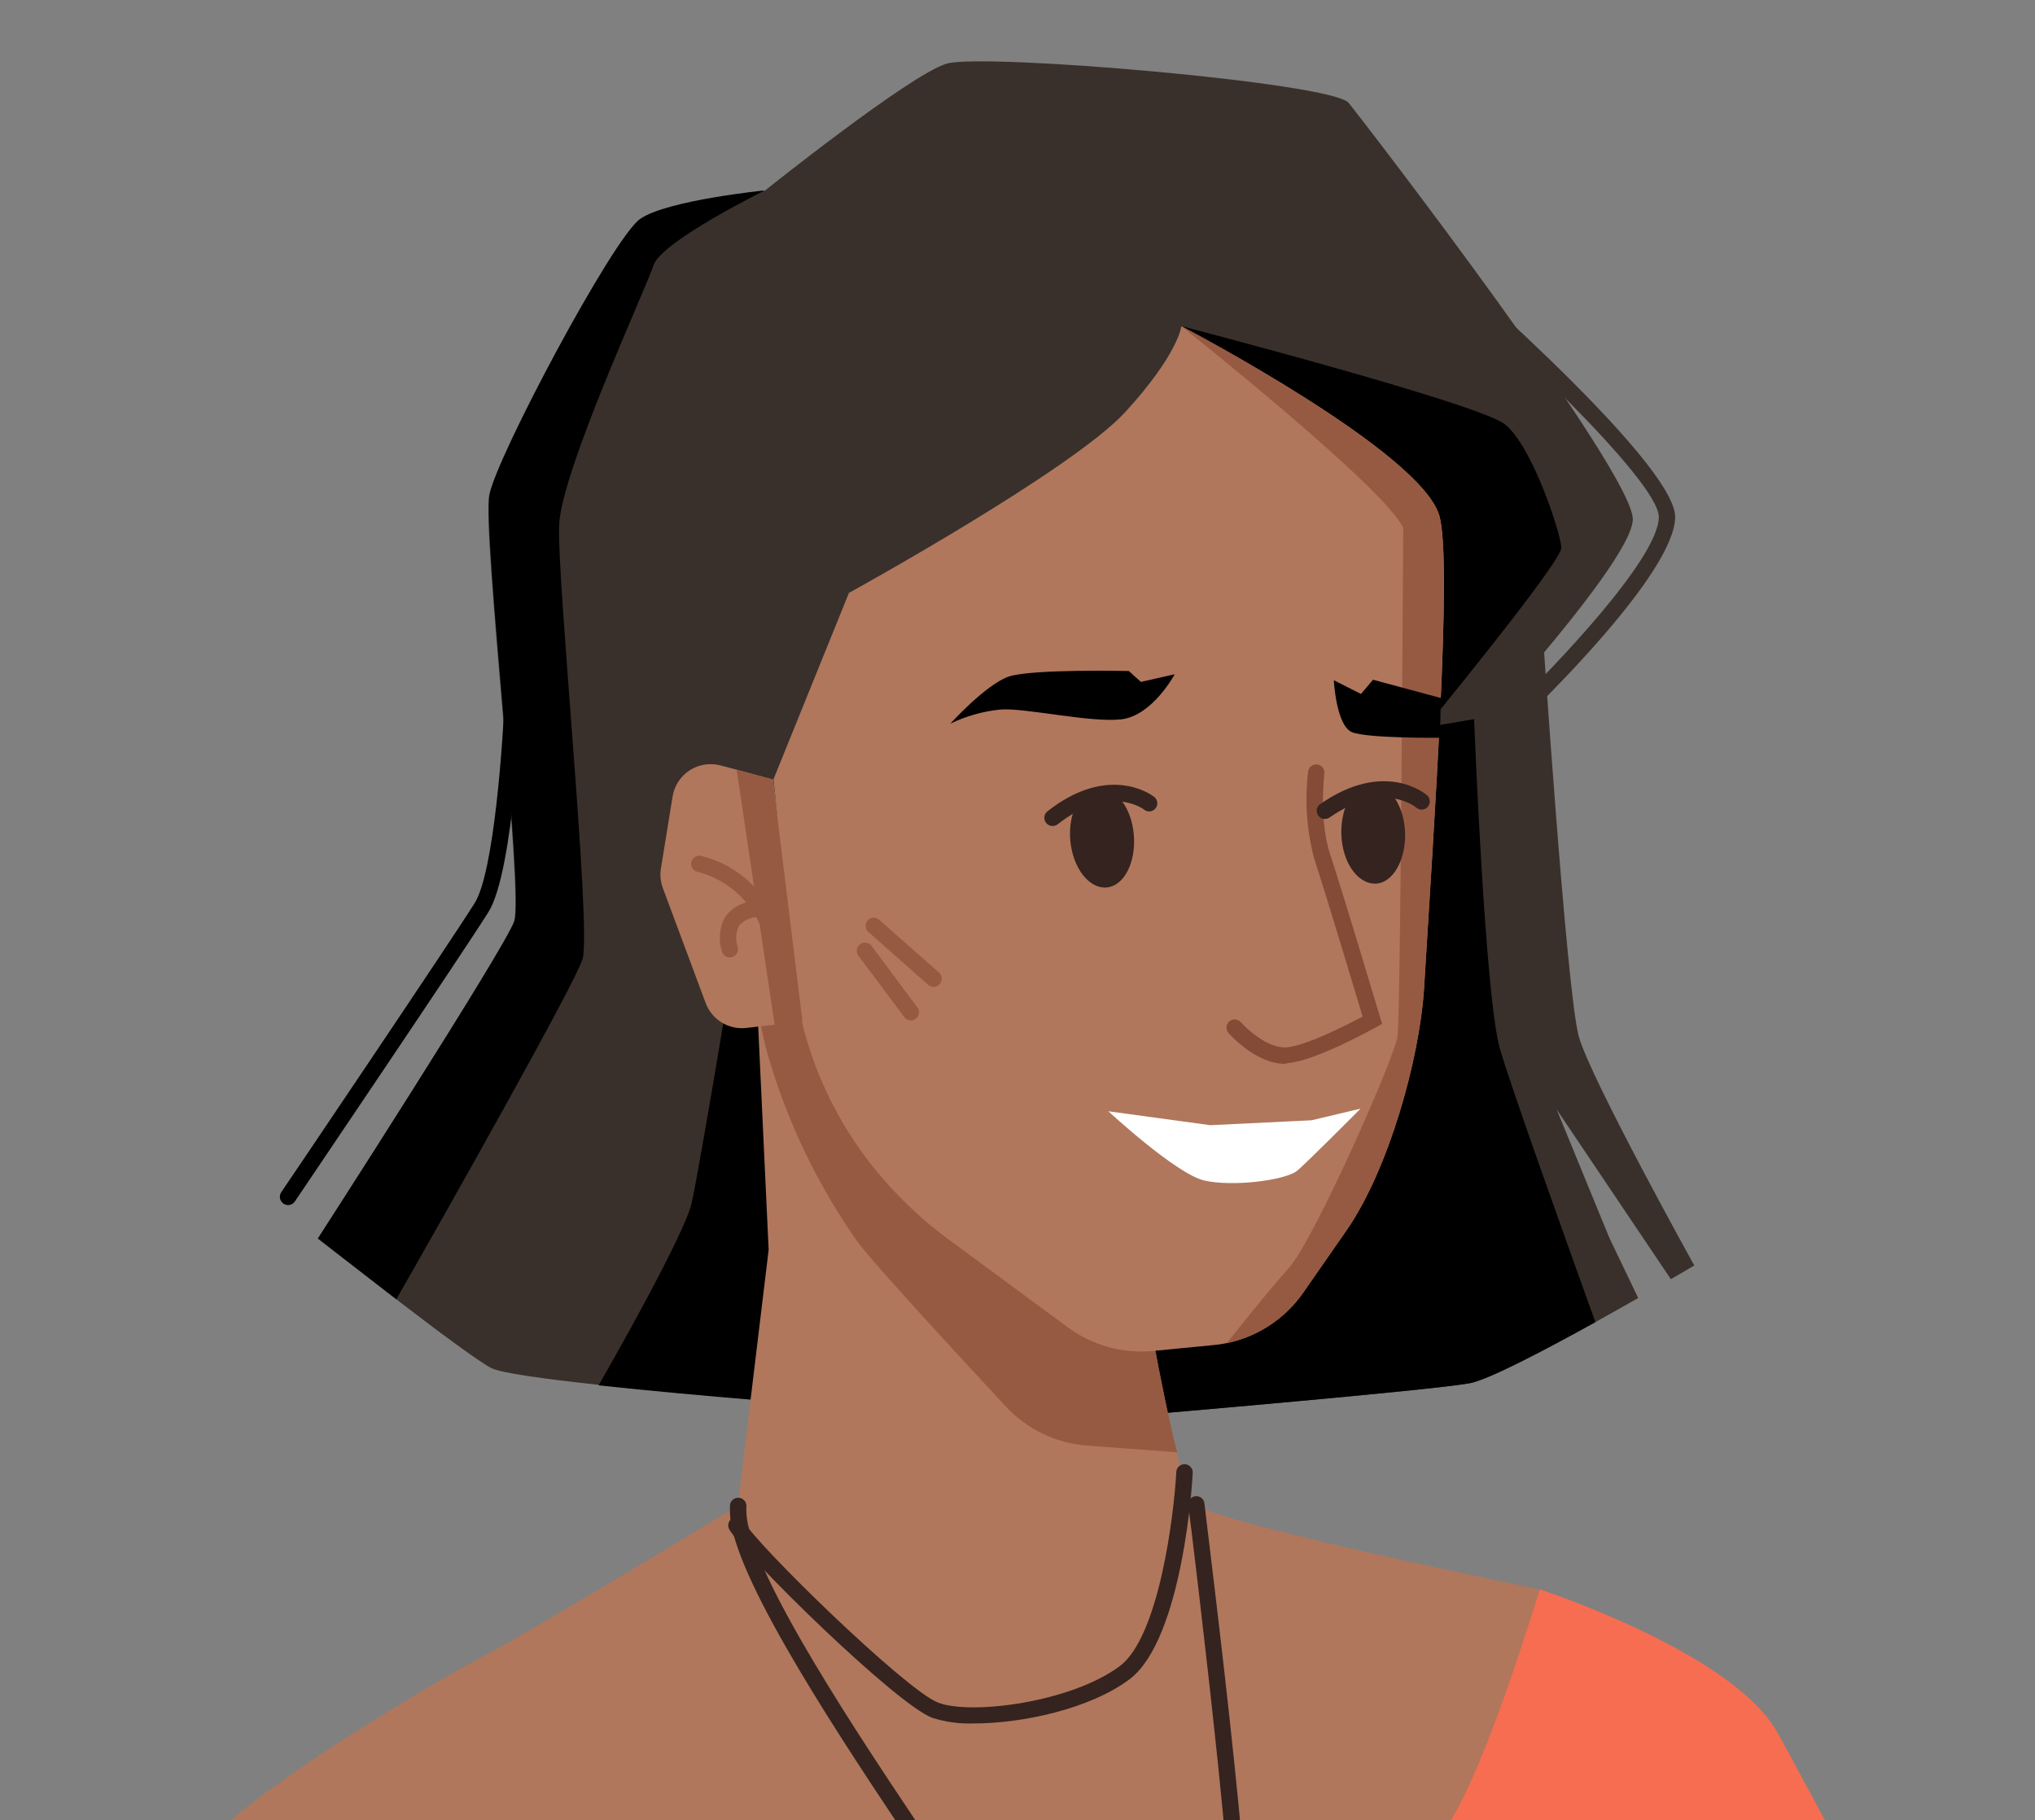 <?xml version="1.0" encoding="UTF-8"?>
<svg xmlns="http://www.w3.org/2000/svg" width="199" height="178" viewBox="0 0 199 178" fill="none">
  <rect x="0" y="0" width="199" height="178" fill="#808080" stroke="none"/>
  <g clip-path="url(#clip0_98_30761)">
    <path d="M112.025 138.346C112.025 138.346 140.076 135.959 143.738 135.268C145.559 134.923 150.995 132.076 156.009 129.296C157.475 128.491 158.885 127.676 160.198 126.938L157.37 121.042L152.222 108.493L163.39 125.097C164.809 124.282 165.681 123.755 165.681 123.755C165.681 123.755 155.606 105.608 154.398 101.399C153.19 97.191 150.765 60.378 150.765 60.378L122.849 66.936L119.532 74.509L105.65 106.144L112.025 138.346Z" fill="#39302B"></path>
    <path d="M31.086 121.119C31.086 121.119 34.777 123.995 38.755 127.062C42.734 130.13 46.779 133.131 48.016 133.773C48.888 134.262 53.24 134.856 58.561 135.431C68.474 136.505 81.684 137.493 81.684 137.493L81.252 89.263L82.211 89.052L140.21 75.966C140.21 75.966 159.575 55.384 159.67 50.801C159.766 46.219 133.499 12.043 131.879 10.059C130.259 8.074 96.15 5.169 92.574 6.224C88.998 7.278 74.743 18.686 74.743 18.686C74.743 18.686 65.204 19.645 62.568 21.466C59.932 23.288 48.524 44.733 47.834 48.434C47.143 52.134 51.227 87.412 50.259 90.145C49.291 92.877 31.086 121.119 31.086 121.119Z" fill="#39302B"></path>
    <path d="M115.496 31.887C115.496 31.887 144.447 39.413 147.132 41.474C149.816 43.535 152.634 52.172 152.682 53.562C152.73 54.952 139.194 71.422 139.194 71.422L115.496 31.887Z" fill="black"></path>
    <path d="M58.533 135.479C68.446 136.553 81.656 137.54 81.656 137.54L81.225 89.311L82.183 89.1L81.857 85.265L72.51 89.33C72.51 89.33 68.417 114.322 67.621 117.706C66.883 120.822 59.741 133.399 58.533 135.479Z" fill="black"></path>
    <path d="M31.086 121.119C31.086 121.119 34.777 123.995 38.755 127.062C44.507 117.006 56.26 96.098 56.97 93.787C57.852 90.729 54.448 56.659 54.678 51.338C54.908 46.018 63.163 28.244 63.91 25.934C64.658 23.623 74.791 18.619 74.791 18.619C74.791 18.619 65.252 19.578 62.616 21.399C59.98 23.221 48.572 44.666 47.882 48.366C47.191 52.067 51.275 87.345 50.307 90.078C49.339 92.81 31.086 121.119 31.086 121.119Z" fill="black"></path>
    <path d="M148.944 70.396L147.832 69.246C151.82 65.411 162.211 54.617 162.211 50.562C162.211 46.995 146.403 32.117 136.404 23.576L137.44 22.358C140.153 24.668 163.889 45.097 163.812 50.59C163.736 56.084 150.458 68.949 148.944 70.396Z" fill="#39302B"></path>
    <path d="M28.172 117.85C28.011 117.85 27.853 117.8 27.722 117.706C27.546 117.587 27.424 117.404 27.383 117.195C27.341 116.987 27.384 116.771 27.501 116.594C27.674 116.354 44.038 92.119 46.406 88.333C48.323 85.332 49.196 72.381 49.387 67.645C49.397 67.432 49.49 67.232 49.646 67.087C49.802 66.942 50.008 66.863 50.221 66.868C50.433 66.878 50.633 66.972 50.776 67.128C50.92 67.284 50.996 67.49 50.988 67.702C50.988 68.421 50.26 85.217 47.767 89.186C45.38 93.02 28.997 117.246 28.834 117.495C28.761 117.603 28.662 117.692 28.547 117.754C28.432 117.816 28.303 117.849 28.172 117.85Z" fill="black"></path>
    <path d="M112.026 138.346C112.026 138.346 140.076 135.959 143.738 135.268C145.559 134.923 150.995 132.076 156.009 129.296C153.133 121.301 147.745 106.288 146.671 102.55C145.195 97.363 144.15 70.329 144.15 70.329L119.541 74.509L105.66 106.145L112.026 138.346Z" fill="black"></path>
    <path d="M181.241 183.201C167.369 193.152 143.853 207.982 121.114 212.919C119.197 213.341 117.279 213.683 115.362 213.945C112.473 214.366 109.558 214.581 106.638 214.588C102.422 214.553 98.215 214.203 94.051 213.543C90.609 213.006 87.043 212.296 83.4 211.443C76.326 209.785 69.021 207.609 61.706 205.087L94.406 186.873L119.887 172.56L150.564 155.429C150.564 155.429 169.497 161.584 173.83 169.464C174.712 170.998 177.406 176.078 181.241 183.201Z" fill="#F66D51"></path>
    <path d="M150.564 155.429C150.564 155.429 145.176 173.423 141.428 178.696C140.574 179.913 136.874 182.971 131.573 187.017C128.534 189.337 124.968 191.983 121.104 194.782C116.771 197.907 112.064 201.243 107.3 204.512C102.832 207.609 98.307 210.676 94.022 213.514C90.581 212.977 87.014 212.268 83.372 211.414C76.297 209.756 68.992 207.58 61.677 205.059C46.948 199.884 32.506 193.925 18.413 187.208C19.544 183.096 20.561 180.143 21.337 179.252C25.037 175.043 41.162 165.198 46.952 162.14C52.742 159.081 72.146 147.261 72.146 147.261L75.165 122.221L74.063 98.696H74.14L78.511 97.104L111.729 125.126C111.729 125.126 113.425 135.479 115.084 142.027C115.314 142.928 115.544 143.762 115.774 144.491C115.996 145.435 116.393 146.329 116.944 147.127C118.928 148.996 150.564 155.429 150.564 155.429Z" fill="#B0775C"></path>
    <path d="M75.204 103.566C77.091 109.908 79.985 115.905 83.774 121.33C85.423 123.582 93.686 132.517 98.345 137.531C100.406 139.758 103.23 141.127 106.254 141.366L115.112 142.027C113.444 135.489 111.757 125.135 111.757 125.135L78.54 97.085L74.178 98.677C74.384 100.332 74.727 101.967 75.204 103.566Z" fill="#965A42"></path>
    <path d="M78.751 101.207C79.955 105.485 81.931 109.507 84.579 113.076C86.881 116.165 89.627 118.898 92.728 121.186L104.433 129.814C106.832 131.58 109.798 132.399 112.764 132.115L118.688 131.539C119.12 131.5 119.548 131.436 119.973 131.348C123.03 130.711 125.722 128.918 127.489 126.343L131.735 120.237C135.762 114.36 138.81 103.7 139.261 96.606C140.22 80.711 142.041 54.933 140.756 50.447C138.992 44.235 116.311 32.319 115.525 31.897C115.525 31.897 115.247 34.61 110.041 40.294C104.836 45.979 83.017 57.982 83.017 57.982L75.644 76.196L77.428 93.883C77.635 96.361 78.078 98.814 78.751 101.207Z" fill="#B0775C"></path>
    <path d="M119.973 131.348C123.029 130.711 125.722 128.918 127.488 126.343L131.735 120.237C135.762 114.36 138.81 103.7 139.261 96.606C140.219 80.711 142.041 54.933 140.756 50.447C138.992 44.235 116.311 32.319 115.524 31.897C115.524 31.897 135.656 47.887 137.219 51.645C137.219 51.645 136.97 99.137 136.663 101.332C136.356 103.527 128.533 121.167 126.06 123.976C123.884 126.401 120.759 130.36 119.973 131.348Z" fill="#965A42"></path>
    <path d="M64.811 86.828L69.01 98.101C69.306 98.891 69.858 99.558 70.577 99.998C71.296 100.437 72.142 100.623 72.979 100.527L75.75 100.21L78.472 99.904L75.596 76.234L72.059 75.276L70.458 74.854C69.948 74.719 69.416 74.692 68.896 74.775C68.376 74.858 67.879 75.049 67.437 75.337C66.995 75.624 66.618 76.001 66.331 76.443C66.044 76.885 65.853 77.382 65.77 77.903L64.639 84.882C64.524 85.534 64.584 86.205 64.811 86.828Z" fill="#B0775C"></path>
    <path d="M114.873 65.939C114.873 65.939 112.697 70.003 109.639 70.348C106.581 70.693 100.196 69.188 97.79 69.39C96.103 69.567 94.459 70.034 92.93 70.77C92.93 70.77 96.41 66.936 98.634 66.168C100.858 65.402 110.387 65.622 110.387 65.622L111.566 66.686L114.873 65.939Z" fill="black"></path>
    <path d="M125.639 104.035C122.82 104.035 120.242 101.16 120.136 101.016C119.997 100.858 119.925 100.651 119.938 100.441C119.951 100.231 120.046 100.034 120.203 99.894C120.363 99.754 120.571 99.682 120.783 99.695C120.995 99.708 121.193 99.803 121.335 99.961C121.986 100.699 124.057 102.569 125.831 102.425C127.604 102.281 131.372 100.421 133.251 99.415C132.484 96.855 129.56 87.125 128.544 84.076C127.787 81.266 127.576 78.338 127.92 75.448C127.947 75.239 128.056 75.048 128.223 74.919C128.391 74.789 128.602 74.731 128.812 74.758C129.022 74.785 129.212 74.894 129.342 75.061C129.471 75.228 129.529 75.44 129.502 75.65C129.502 75.698 128.965 80.232 130.068 83.539C131.237 87.029 134.928 99.386 134.967 99.511L135.158 100.124L134.593 100.441C134.353 100.575 128.668 103.738 125.965 103.959L125.639 104.035Z" fill="#844B36"></path>
    <path d="M91.299 96.51C91.102 96.51 90.911 96.439 90.762 96.309L84.914 91.141C84.755 91.002 84.659 90.805 84.645 90.593C84.632 90.382 84.703 90.174 84.843 90.015C84.982 89.856 85.18 89.759 85.391 89.746C85.602 89.732 85.81 89.803 85.969 89.943L91.826 95.11C91.945 95.219 92.029 95.361 92.066 95.517C92.104 95.674 92.094 95.838 92.037 95.989C91.98 96.139 91.879 96.27 91.748 96.363C91.616 96.456 91.46 96.507 91.299 96.51Z" fill="#965A42"></path>
    <path d="M89.076 99.789C88.952 99.789 88.829 99.761 88.718 99.706C88.606 99.651 88.509 99.571 88.434 99.472L83.899 93.404C83.796 93.233 83.76 93.029 83.798 92.833C83.837 92.637 83.947 92.462 84.107 92.342C84.267 92.223 84.466 92.167 84.665 92.186C84.864 92.205 85.049 92.297 85.184 92.445L89.709 98.514C89.835 98.682 89.89 98.893 89.862 99.101C89.833 99.31 89.723 99.498 89.555 99.626C89.419 99.733 89.25 99.79 89.076 99.789Z" fill="#965A42"></path>
    <path d="M133.049 108.417L128.256 109.557L118.353 110.037L108.383 108.675C108.383 108.675 115.036 114.839 117.787 115.453C120.539 116.067 125.456 115.453 126.76 114.561C127.489 114.015 133.049 108.417 133.049 108.417Z" fill="white"></path>
    <path d="M75.769 100.306L78.473 99.894L75.568 76.234L72.04 75.295L75.75 100.21L75.769 100.306Z" fill="#965A42"></path>
    <path d="M130.432 66.523C130.432 66.523 130.662 71.01 132.234 71.614C133.806 72.218 140.795 72.15 140.795 72.15L140.919 68.268L134.266 66.475L133.087 67.865L130.432 66.523Z" fill="black"></path>
    <path d="M104.663 82.207C104.913 84.891 106.504 86.943 108.22 86.789C109.936 86.636 111.096 84.326 110.875 81.632C110.655 78.938 109.035 76.896 107.328 77.059C105.622 77.222 104.424 79.523 104.663 82.207Z" fill="#35231F"></path>
    <path d="M102.928 80.778C102.806 80.779 102.685 80.752 102.576 80.699C102.466 80.646 102.37 80.568 102.295 80.472C102.229 80.389 102.181 80.293 102.152 80.192C102.124 80.09 102.115 79.983 102.128 79.878C102.14 79.773 102.173 79.672 102.225 79.579C102.277 79.487 102.346 79.406 102.429 79.341C108.43 74.624 112.629 77.749 112.811 77.893C112.903 77.953 112.981 78.031 113.041 78.122C113.101 78.213 113.141 78.315 113.16 78.423C113.179 78.531 113.175 78.641 113.149 78.747C113.123 78.853 113.076 78.952 113.01 79.039C112.944 79.126 112.861 79.199 112.766 79.252C112.671 79.306 112.566 79.339 112.457 79.35C112.349 79.362 112.239 79.35 112.135 79.317C112.031 79.284 111.935 79.23 111.853 79.158C111.719 79.053 108.421 76.685 103.436 80.606C103.292 80.722 103.112 80.783 102.928 80.778Z" fill="#35231F"></path>
    <path d="M131.17 81.622C131.266 84.316 132.733 86.415 134.458 86.415C136.184 86.415 137.497 84.115 137.401 81.421C137.305 78.727 135.839 76.628 134.113 76.628C132.387 76.628 131.074 78.919 131.17 81.622Z" fill="#35231F"></path>
    <path d="M129.559 80.088C129.39 80.089 129.224 80.036 129.087 79.936C128.95 79.836 128.849 79.695 128.797 79.534C128.746 79.372 128.747 79.198 128.802 79.038C128.856 78.877 128.96 78.738 129.099 78.641C135.359 74.26 139.376 77.624 139.549 77.768C139.706 77.91 139.802 78.107 139.816 78.318C139.83 78.529 139.762 78.738 139.625 78.9C139.488 79.06 139.293 79.159 139.082 79.175C138.872 79.191 138.664 79.123 138.504 78.986C138.36 78.871 135.206 76.321 130.02 79.945C129.886 80.041 129.724 80.091 129.559 80.088Z" fill="#35231F"></path>
    <path d="M75.539 92.263C75.367 92.262 75.199 92.206 75.061 92.102C74.923 91.999 74.822 91.853 74.772 91.688C74.342 90.138 73.512 88.728 72.364 87.6C71.216 86.473 69.792 85.668 68.234 85.265C68.131 85.246 68.033 85.206 67.945 85.148C67.857 85.091 67.781 85.016 67.722 84.93C67.663 84.843 67.621 84.745 67.6 84.642C67.578 84.54 67.577 84.434 67.597 84.33C67.616 84.227 67.656 84.129 67.714 84.041C67.771 83.953 67.846 83.877 67.932 83.818C68.019 83.759 68.117 83.717 68.219 83.696C68.322 83.674 68.428 83.673 68.532 83.693C70.382 84.141 72.079 85.076 73.446 86.401C74.813 87.726 75.8 89.392 76.306 91.228C76.355 91.426 76.326 91.635 76.227 91.813C76.127 91.991 75.964 92.124 75.769 92.186C75.696 92.222 75.619 92.248 75.539 92.263Z" fill="#965A42"></path>
    <path d="M71.37 93.634C71.204 93.632 71.042 93.58 70.907 93.484C70.772 93.388 70.669 93.253 70.612 93.097C70.423 92.537 70.352 91.944 70.403 91.355C70.454 90.766 70.626 90.194 70.909 89.675C71.269 89.182 71.741 88.783 72.287 88.509C72.832 88.236 73.434 88.097 74.044 88.103C74.255 88.087 74.463 88.154 74.625 88.29C74.786 88.427 74.887 88.621 74.907 88.831C74.92 89.043 74.851 89.251 74.713 89.412C74.575 89.573 74.38 89.674 74.169 89.694C73.804 89.681 73.442 89.752 73.11 89.902C72.777 90.052 72.484 90.276 72.251 90.557C71.956 91.188 71.911 91.907 72.127 92.57C72.195 92.77 72.181 92.988 72.09 93.178C71.999 93.368 71.836 93.514 71.638 93.586C71.552 93.616 71.461 93.632 71.37 93.634Z" fill="#965A42"></path>
    <path d="M121.066 213.696C120.854 213.693 120.652 213.607 120.503 213.457C120.354 213.306 120.27 213.103 120.27 212.891C120.318 207.915 120.356 200.735 120.337 194.791C120.337 193.766 120.337 192.759 120.337 191.819C120.337 189.461 120.289 187.4 120.241 185.933C120.155 183.527 119.781 179.06 119.12 172.656C117.931 161.21 116.244 147.347 116.196 147.213C116.183 147.109 116.19 147.004 116.218 146.903C116.245 146.802 116.292 146.707 116.356 146.624C116.42 146.542 116.5 146.472 116.591 146.42C116.682 146.368 116.782 146.335 116.886 146.322C116.99 146.308 117.095 146.316 117.196 146.343C117.297 146.371 117.392 146.418 117.475 146.482C117.558 146.546 117.627 146.626 117.679 146.717C117.731 146.808 117.764 146.908 117.778 147.012C117.778 147.156 119.522 161.027 120.711 172.493C121.382 178.926 121.756 183.431 121.833 185.914C121.89 187.4 121.919 189.48 121.938 191.839C121.938 192.797 121.938 193.756 121.938 194.83C121.938 200.773 121.938 207.963 121.871 212.948C121.859 213.152 121.768 213.344 121.618 213.483C121.468 213.623 121.27 213.699 121.066 213.696Z" fill="#35231F"></path>
    <path d="M115.362 214.722C115.248 214.72 115.135 214.695 115.031 214.647C114.926 214.599 114.834 214.53 114.758 214.444C111.806 211.079 109.102 207.906 106.715 205.03C105.661 203.745 104.616 202.461 103.619 201.195C101.127 198.147 98.797 194.969 96.64 191.676C95.892 190.487 94.943 189.039 93.764 187.247C92.939 186.01 92.038 184.687 91.099 183.278C83.755 172.397 73.709 157.49 71.724 150.032C71.449 149.099 71.336 148.127 71.389 147.156C71.419 146.952 71.527 146.767 71.689 146.64C71.852 146.513 72.057 146.454 72.262 146.473C72.467 146.493 72.657 146.591 72.792 146.746C72.928 146.902 72.998 147.103 72.99 147.309C72.954 148.081 73.051 148.852 73.277 149.591C75.195 156.79 85.145 171.563 92.45 182.358C93.409 183.757 94.3 185.09 95.125 186.326C96.323 188.138 97.282 189.586 98.049 190.794C100.176 194.036 102.47 197.166 104.922 200.169C105.881 201.435 106.945 202.71 108 204.004C110.368 206.88 113.071 210.034 116.014 213.389C116.153 213.55 116.223 213.759 116.209 213.971C116.194 214.182 116.097 214.38 115.937 214.52C115.86 214.591 115.769 214.645 115.67 214.679C115.571 214.714 115.467 214.728 115.362 214.722Z" fill="#35231F"></path>
    <path d="M95.239 168.543C93.843 168.595 92.448 168.404 91.117 167.978C87.503 166.54 72.903 152.246 71.321 149.572C71.268 149.481 71.233 149.381 71.219 149.277C71.205 149.173 71.212 149.067 71.238 148.966C71.265 148.864 71.311 148.769 71.375 148.685C71.438 148.602 71.518 148.532 71.608 148.479C71.699 148.426 71.799 148.391 71.903 148.377C72.007 148.363 72.113 148.369 72.214 148.396C72.316 148.423 72.411 148.469 72.495 148.533C72.578 148.596 72.648 148.676 72.701 148.766C74.091 151.182 88.519 165.226 91.702 166.492C94.885 167.757 104.74 166.492 109.504 162.935C113.339 160.059 114.805 148.191 115.035 143.877C115.065 143.679 115.168 143.499 115.323 143.372C115.478 143.246 115.675 143.182 115.875 143.192C116.075 143.203 116.264 143.288 116.405 143.431C116.546 143.573 116.628 143.763 116.636 143.963C116.636 144.625 115.678 160.261 110.472 164.21C106.59 167.134 99.927 168.543 95.239 168.543Z" fill="#35231F"></path>
  </g>
  <defs>
    <clipPath id="clip0_98_30761">
      <rect width="199" height="178" fill="white"></rect>
    </clipPath>
  </defs>
</svg>
